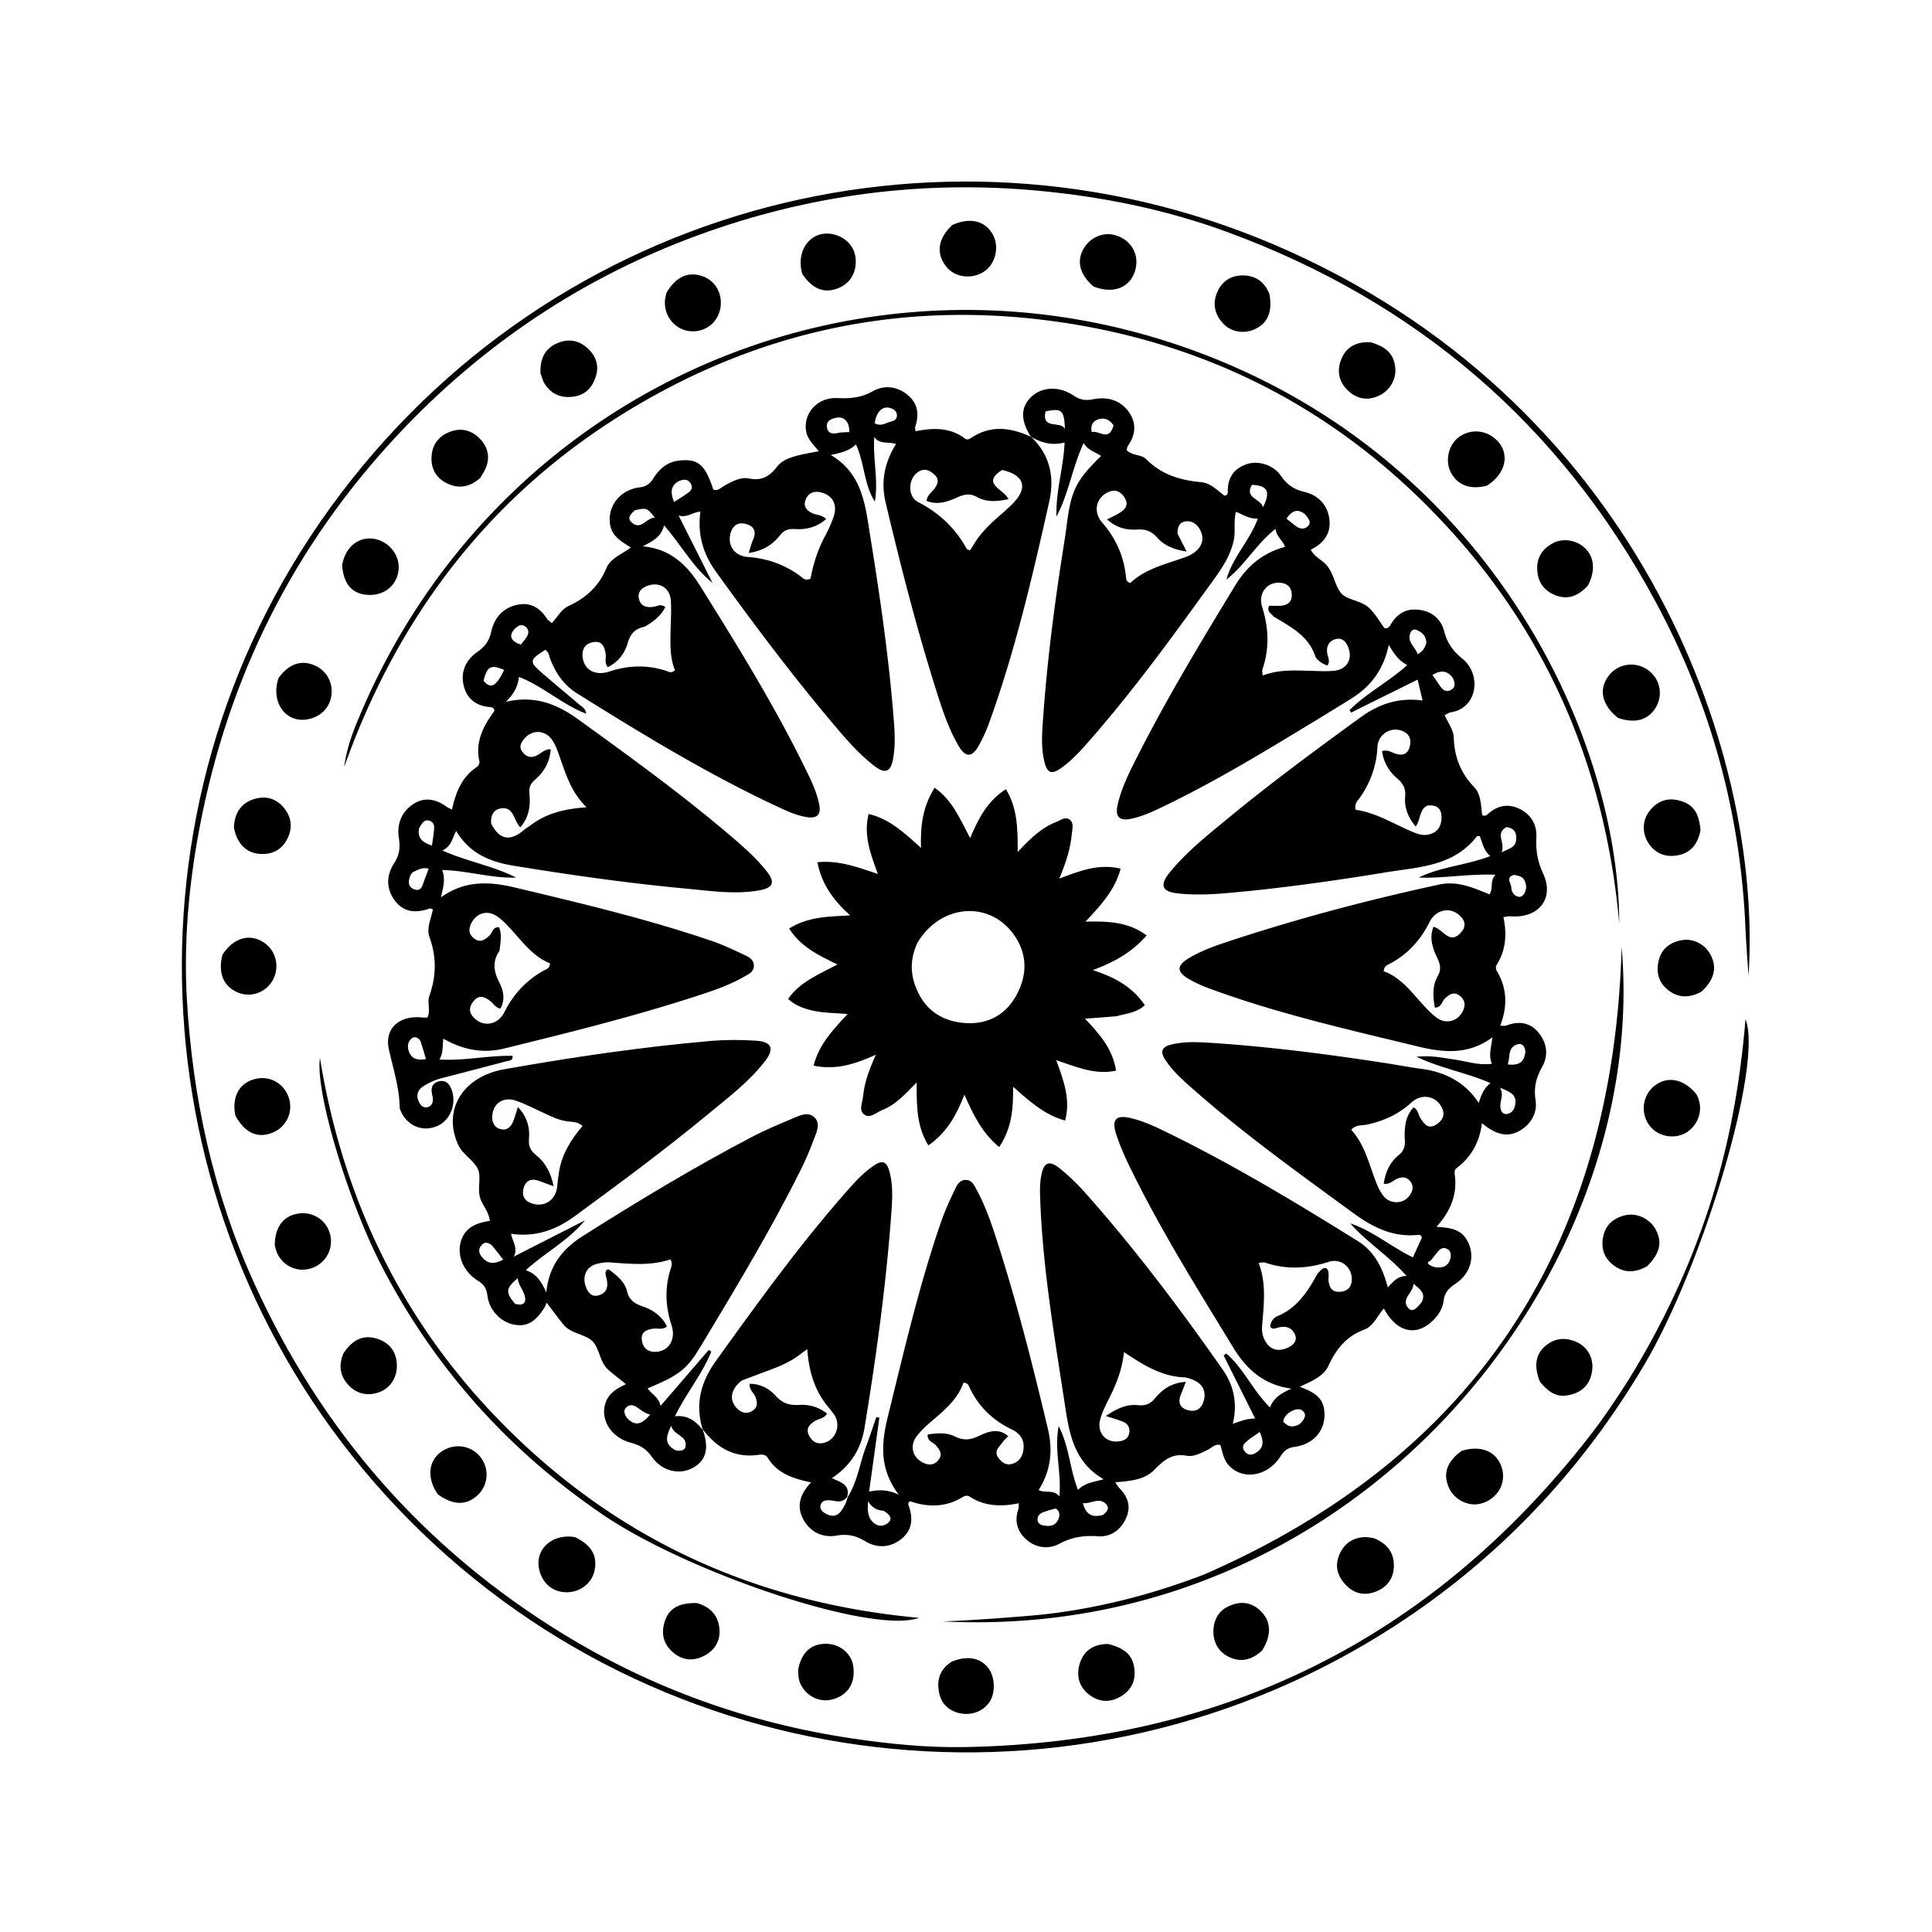 <svg xmlns="http://www.w3.org/2000/svg" viewBox="0 0 800 800"><path d="M426.793 180.747c-4.125-6.62-4.19-11.76-.202-15.98 4.286-4.532 11.648-5.185 17.891-1.016 2.733 1.825 5.005 2.219 8.22 1.57 5.711-1.152 11.142.27 14.689 5.218 3.217 4.489 2.963 9.346-.274 13.951-.353.502-.42 1.204-.63 1.85 2.296 2.46 6.096 1.735 8.103 3.767 6.388 6.462 14.183 8.775 22.947 9.57 3.751.34 6.67 3.519 9.503 5.56 1.3-.192 1.372-.882 1.358-1.55-.116-5.67 2.366-9.588 7.788-11.464 4.655-1.61 10.958.09 14.22 4.82 2.53 3.667 5.353 5.592 9.685 6.631 5.026 1.206 9.012 4.546 10.154 9.987 1.344 6.406-1.463 11-7.488 13.964 1.505 2.924 4.283 4.028 6.174 5.977 3.399 3.504 3.692 8.837 6.429 12.035 2.531 2.957 8.212 2.862 11.61 6.122 2.648 2.54 4.373 5.778 6.336 8.356 1.57.163 2.008-.59 2.423-1.303 2.557-4.404 6.14-6.892 11.46-6.356 5.647.569 9.53 3.805 10.83 8.967 1.241 4.926 3.675 8.177 7.585 11.37 7.989 6.524 6.228 20.389-4.76 22.14-.766.122-1.47.632-2.654 1.164 1.38 3.19 3.686 6.159 3.784 9.199.26 8.128 2.81 14.777 8.52 20.7 2.816 2.923 2.7 7.667 3.26 11.543 1.279.618 1.878-.078 2.48-.6 3.904-3.39 8.24-4.32 12.96-2.019 4.837 2.36 7.253 6.61 6.987 11.755-.276 5.338.43 9.922 2.782 14.998 4.844 10.454-1.92 18.702-13.562 17.74-.77-.064-1.564.172-2.864.333 1.498 7.123 1.042 13.759-2.852 19.84-.361.564-.317 1.76.045 2.358 4.363 7.208 4.581 14.749 1.464 22.785 1.183 0 1.87.18 2.408-.028 4.988-1.929 9.663-1.54 13.248 2.615 3.703 4.29 4.489 9.573 1.73 14.455-2.546 4.507-3.528 8.6-2.72 13.898.77 5.054-1.837 9.842-6.623 12.571-5.405 3.083-10.264 1.175-15.582-3.13-1.067 8.143-4.649 14.258-10.774 18.779-.49.361-.62 1.57-.512 2.328 1.187 8.361-1.738 15.356-7.536 21.765 5.076.427 9.736.694 12.492 5.328 3.726 6.266 1.975 13.884-4.712 18.318-2.669 1.77-4.39 3.515-4.82 6.909-.491 3.892-2.797 7.063-5.913 9.554-6.535 5.224-13.96 2.916-18.833-6.27-2.723 3.007-4.384 7.342-7.947 8.665-7.552 2.805-11.794 8.034-15.044 15.12-2.013 4.387-7.033 6.322-11.84 8.621 5.06 1.949 9.431 3.93 10.121 9.643.942 7.797-3.874 14.1-12.313 15.262-2.845.392-4.277 1.531-5.742 3.843-5.388 8.503-15.848 10.132-21.582 3.654-2.1-2.372-2.484-5.375-3.343-8.242-2.157-.677-3.416 1.017-4.956 1.785-2.867 1.43-6.045 3.177-8.989 2.627-6.146-1.147-9.585 1.912-13.45 5.857-4.08 4.165-10.026 4.624-16.177 5.115.787 1.126 1.151 1.846 1.692 2.39 3.478 3.499 4.973 7.516 2.91 12.243-2.211 5.069-6.359 8.127-11.754 7.738-5.756-.415-10.766.32-15.946 3.093-4.441 2.377-9.596 1.82-13.608-1.666-3.824-3.322-5.113-7.675-3.389-12.678.2-.58.101-1.261.174-2.424-7.258 1.49-14.097 1.319-20.325-2.733-.913-.593-1.961-.416-2.852.134-7.058 4.36-14.49 4.304-21.902 1.764-.915.674-.69 1.348-.475 1.95 1.85 5.183 1.419 10.038-3.015 13.625-4.602 3.722-10.07 3.964-14.993 1.002-3.901-2.348-7.286-3.149-11.95-2.337-5.414.942-10.647-1.252-13.585-6.493-3.222-5.745-1.372-10.84 3.084-15.55-7.277-1.52-13.88-3.605-17.894-10.12-.968-1.57-2.474-1.48-3.996-1.27-9.582 1.315-16.79-2.653-22.709-10.248-.256-.178-.23-.137-.23-.137-3.35-10.554-.815-19.861 5.518-28.661 17.705-24.6 35.407-49.192 55.619-71.849 2.893-3.243 5.945-6.321 9.524-8.787 3.778-2.604 5.542-1.835 6.694 2.583 1.457 5.584 1.118 11.271.713 16.894-2.154 29.86-6.271 59.489-11.104 89.014-1.385 8.462-5.615 15.573-13.465 20.788 3.285 1.831 7.587 2.356 6.292 7.792-2.424 3.03-4.94 1.473-7.288 1.414-1.535-.039-3.106.077-3.664 1.805-.65 2.011.83 3.053 2.282 3.842 2.292 1.246 4.473 1.041 6.128-1.161 1.291-1.718 2.224-3.64 2.71-5.755 4.104-6.443 5.007-14.053 7.653-21.03 1.521-4.013 2.835-8.106 4.242-12.163l1.255.246-4.249 30.641c4.024-.845 7.542-.958 12.289 1.265-8.406-11.117-7.116-21.857-4.422-32.77 6.655-26.966 12.876-54.053 21.98-80.345 1.52-4.391 3.468-8.652 5.479-12.848.97-2.022 2.046-4.525 4.898-4.372 2.517.134 3.418 2.427 4.434 4.311 3.57 6.627 5.994 13.733 8.288 20.858 8.26 25.655 14.877 51.766 21.101 77.972 2.058 8.664 1.3 17.202-3.861 25.26 2.835 1.483 6.224-.443 8.593 2.662.976-9.885-2.19-18.918-.285-29.131 4.498 8.757 4.567 17.812 8.015 26.415 2.855-2.993 6.54-3.252 10.609-4.42-11.83-6.8-14.083-17.982-15.844-29.541-4.434-29.1-9.505-58.12-10.47-87.63-.086-2.654-.054-5.363.377-7.97 1.036-6.276 3.365-7.23 8.205-3.22 3.453 2.863 6.75 5.984 9.732 9.331 20.754 23.298 39.488 48.195 57.363 73.722 4.405 6.292 6.203 13.87 4.103 22.338 3.29-1.036 5.676-2.216 9.293-2.128l-13.085-26.186 1.134-.767c7.153 6.134 10.908 15.25 18.07 22.324 1.628-4.122 4.747-5.942 8.915-7.785-11.663-1.594-18.672-8.082-24.106-16.99-14.748-24.178-29.786-48.187-42.285-73.65-2.343-4.772-4.573-9.662-6.203-14.709-2.016-6.239-.025-8.154 6.269-6.624 4.222 1.026 8.222 2.7 12.134 4.584 28.269 13.61 55.111 29.751 81.698 46.315 6.744 4.201 10.288 11.07 12.356 19.153 2.304-2.358 3.97-4.72 7.78-4.737-7.45-8.435-16.47-13.909-23.276-21.758 9.38 3.14 16.854 9.674 25.902 14.05l3.734-8.196c-.281-1.02-.97-1.185-1.617-1.117-10.281 1.08-18.6-3.032-26.713-8.963-23.677-17.307-47.525-34.368-69.382-54.004-3.234-2.906-6.275-5.998-8.647-9.65-2.005-3.088-1.46-5.208 2.48-6.172 5.615-1.375 11.307-1.06 16.917-.693 23.917 1.562 47.67 4.641 71.354 8.275 5.093.782 10.16 1.759 15.265 2.439 9.847 1.311 18.048 5.37 23.859 14.114 1.055-3.131 1.987-5.955 4.884-8.176-9.906-4.361-20.206-5.966-30.616-10.906 6.228-.68 11.09.493 15.973 1.191 4.891.7 9.67 2.425 15.21 1.699-1.48-3.571-.252-6.925.245-10.962-9.838 7.255-20.003 6.429-30.544 3.88-29.271-7.08-58.657-13.721-86.978-24.194-2.647-.978-5.255-2.151-7.715-3.53-5.73-3.208-5.724-5.868-.145-9.13 4.776-2.791 9.953-4.705 15.157-6.43 28.931-9.59 58.35-17.4 88.139-23.84 7.495-1.621 14.033 1.248 20.835 4.07 1.754-2.542-.02-5.48 2.518-8.128-11.35-.46-21.476 1.554-31.786 1.164 9.183-4.551 19.608-5.03 29.635-8.92-2.885-2.32-3.231-5.52-4.377-8.198-.575 0-1.065-.134-1.183.02-9.647 12.522-24.218 12.718-37.87 14.958-21.51 3.53-43.094 6.554-64.817 8.502-6.989.627-13.998.938-20.959.223-6.808-.7-7.85-3.413-3.55-8.702 7.09-8.723 15.914-15.642 24.522-22.731 17.627-14.515 35.995-28.069 54.467-41.486 7.609-5.526 15.82-8.334 25.71-6.985L587 281.41l-27.53 13.648-.683-1.015c7.044-7.02 16.109-11.634 23.94-18.65-3.459-1.793-5.374-4.445-7.669-8.377-2.157 10.419-7.6 17.361-15.624 22.333-4.673 2.895-9.35 5.782-14.047 8.638-20.925 12.72-41.831 25.475-63.937 36.104-4.21 2.024-8.483 3.972-13.054 4.948-4.857 1.037-6.718-.827-5.626-5.684 1.733-7.704 5.425-14.675 8.971-21.634 12.11-23.768 25.917-46.572 39.767-69.349 4.792-7.881 11.331-13.437 20.6-15.924-1.002-2.806-3.567-4.171-3.928-7.474-8.208 6.523-12.77 15.152-20.34 20.994 2.475-9.123 9.522-15.926 13.007-25.192-3.629.112-6.09-1.66-9.066-2.843-1.09 4.177-.075 8.177-.964 12.071-1.694 7.425-6.21 13.182-10.491 19.113-15.995 22.152-32.103 44.218-50.221 64.722-3.314 3.75-6.757 7.407-10.859 10.3-3.79 2.672-5.59 1.937-6.726-2.492-1.475-5.747-1.058-11.641-.655-17.414 1.668-23.895 4.699-47.642 8.445-71.298.468-2.955.935-5.912 1.308-8.88 1.89-15.017 3.764-18.902 14.32-29.248-2.297-1.615-5.249-2.172-7.245-5.344-4.646 10.064-6.064 20.598-11.212 30.436-.372-10.665 2.933-20.251 3.34-30.664-4.924 1.252-9.003.327-13.311-2.04-.46-.221-.718-.448-.718-.448M307.145 571.659c-4.525 3.486-5.35 7.926-2.11 11.385 1.797 1.918 4.005 2.592 6.308 1.288 2.491-1.41 2.411-3.633 1.365-6.08-.704-1.645-2.501-2.76-2.312-5.258 4.462-.013 8.124 2.01 10.864 5.048 2.757 3.056 5.7 3.957 9.631 3.707 4.179-.266 8.147.876 11.59 3.568-1.238 2.142-3.523 2.107-5.157 3.161-2.377 1.533-3.792 3.318-2.188 6.183 1.522 2.718 3.832 3.621 6.755 2.57 4.595-1.65 6.316-7.561 3.403-11.628-1.16-1.618-2.502-3.104-3.683-4.707-4.735-6.43-6.72-13.859-7.339-22.253-2.448 1.756-4.226 3.237-6.197 4.388a49.106 49.106 0 0 1-6.72 3.243c-4.48 1.768-9.027 3.365-14.21 5.385m298.53-186.426c1.618-2.736.363-4.8-1.692-6.514-3.9-3.252-9.512-1.953-12.033 3.078-3.855 7.69-9.322 13.668-17.03 17.548-.897.45-1.77.945-1.982 2.833 7.123 2.516 11.524 8.66 16.551 14.131 1.681 1.829 3.449 3.641 5.434 5.113 3.88 2.876 8.83 1.449 10.854-2.832 1.28-2.706.666-4.9-1.688-6.519-2.271-1.56-3.976-.193-5.702 1.332-1.378 1.219-1.463 3.861-4.25 3.833-.809-4.545-1.108-9.01 1.217-13.1 1.523-2.677 1.038-4.82-.2-7.428-1.89-3.98-3.424-8.196-1.61-12.915 4.104.759 6.848 8.447 12.132 1.44M417.49 594.719c-.804.84-1.73 1.593-2.385 2.536-1.263 1.82-3.57 3.48-1.885 6.105 1.202 1.873 3.063 3.386 5.374 2.919 2.802-.567 4.592-2.559 5.1-5.49.718-4.155-.847-7.001-4.694-8.856-7.725-3.724-13.68-9.31-17.413-17.146-.446-.935-.756-2.26-2.653-2.22-2.364 6.757-7.69 11.258-13.03 15.79-2.271 1.927-4.51 3.999-6.311 6.35-3.154 4.115-1.63 9.082 2.968 11.111 2.53 1.117 4.563.672 6.164-1.454 1.677-2.226.379-3.976-1.06-5.757-1.155-1.429-3.78-1.685-3.54-4.62 3.836-.583 7.691-.916 11.218.801 3.4 1.655 6.14 1.61 9.718-.075 3.777-1.78 8.222-3.73 12.429.006m70.134-373.687c1.13 2.231 2.26 4.462 3.715 7.331-5.277-.784-9.274-2.492-12.18-5.77-2.356-2.657-4.836-3.555-8.256-3.325-4.447.299-8.61-.698-12.498-4.195 1.944-.98 3.294-1.574 4.557-2.315 2.625-1.54 4.812-3.371 2.663-6.754-2.145-3.377-5.043-3.517-8.13-1.43-3.939 2.664-4.541 7.859-1.146 11.753 5.65 6.48 9.004 13.884 9.888 22.424.1.969.009 2.047 1.772 2.675 6.25-5.936 14.772-7.836 22.857-10.732 2.193-.786 4.249-1.992 5.69-3.913 1.8-2.395 1.656-5.01.31-7.506-1.177-2.184-3.2-3.634-5.663-3.413-2.38.214-3.798 1.898-3.579 5.17m94.034 250.264c-.102-4.64.263-9.133 3.683-12.759 1.985 1.106 1.914 3.031 2.787 4.402 1.624 2.551 3.33 4.886 6.75 2.609 3.277-2.183 3.647-5.02 1.415-8.137-2.783-3.885-8.044-4.37-11.813-.92-5.322 4.874-11.525 7.73-18.534 9.201-2.012.423-4.401-.1-6.415 2.1 5.593 6.209 7.348 14.267 10.303 21.797.782 1.994 1.733 4.03 3.064 5.677 2.848 3.526 8.28 3.317 10.791-.24 1.347-1.908 1.856-4.004.191-5.975-1.482-1.757-3.331-1.845-5.43-.926-1.676.735-3.08 2.437-5.47 2.04.7-4.973 2.608-8.973 6.242-11.903 2.088-1.684 2.772-3.603 2.436-6.966m-36.012 55.981c1.092-.897 1.75-2.552 3.677-2.106 1.353 1.577.604 3.507.815 5.25.354 2.924 1.594 4.716 4.775 4.469 3.163-.246 4.82-1.957 4.832-5.186.017-5.033-4.506-8.829-9.567-7.2-8.864 2.854-17.562 3.318-26.409.29-.544-.187-1.232.048-2.595.133 3.353 8.852 2.092 17.571 1.42 26.305-.19 2.456.414 5.042 1.97 7.097 2.436 3.216 5.721 3.119 8.961 1.585 2.028-.96 3.763-2.787 2.735-5.21-1.408-3.32-4.27-3.844-7.545-2.822-.922.287-1.945.611-2.728-.51.061-2.011 1.331-3.704 2.876-4.338 8.091-3.322 12.489-9.977 16.783-17.757m-18.289-272.002c-.86-1.233-2.94-1.861-1.876-4.434 1.527 0 3.17.076 4.803-.016 2.93-.165 4.76-1.62 4.606-4.715-.16-3.213-2.128-4.73-5.25-4.82-5.22-.149-8.74 4.578-7.007 10.058 2.75 8.697 3.048 17.274.09 25.94-.184.537.048 1.217.125 2.432 6.873-2.613 13.658-2.092 20.428-1.922 3.159.079 6.355.28 9.475-.086 4.794-.562 7.251-4.603 5.725-9.098-.848-2.497-2.378-4.77-5.434-3.969-2.74.719-3.905 2.999-3.474 5.836.255 1.683 1.37 3.347.068 5.099-2.416-.856-4.509-2.382-5.129-4.158-2.868-8.224-9.896-11.73-17.15-16.147m-36.531 315.08c-9.433-.219-17.185-4.948-25.391-10.475-.88 7.898-3.572 14.102-6.685 20.175-1.285 2.507-2.514 5.123-3.21 7.833-1.42 5.527 2.495 9.748 7.966 8.933 2.174-.324 3.794-1.272 4.114-3.639.316-2.341-.884-3.84-2.947-4.633-1.898-.73-3.868-1.27-6.751-2.197 4.65-3.223 8.747-4.974 13.313-4.498 3.212.335 5.157-.583 7.194-3.026 3.028-3.635 6.856-6.29 12.578-6.618-.85 2.217-1.328 3.609-1.91 4.955-1.51 3.483-.592 6.006 3.154 6.837 3.625.805 5.685-1.29 6.353-4.665.893-4.52-1.624-7.615-7.778-8.981m100.28-236.804c-3.507 1.644-2.726 5.752-4.898 8.686-3.18-3.733-4.756-7.91-4.366-12.402.3-3.45-.881-5.435-3.349-7.552-3.383-2.9-5.583-6.682-6.226-11.245 2.405-.74 3.963.55 5.648 1.063 2.924.892 4.977.218 5.789-2.822.77-2.881.1-5.311-2.92-6.567-4.814-2.001-10.174 1.31-10.414 6.587-.348 7.689-2.836 14.571-7.181 20.87-.895 1.297-2.438 2.38-1.85 5.156 8.157 1.102 15.377 5.621 23.103 8.932 2.169.93 4.341 1.79 6.732 1.373 3.889-.68 5.675-3.268 5.727-7.024.046-3.289-1.323-5.477-5.796-5.055M365.827 625.577c-2.579-.21-4.776-1.176-6.356-3.961-.292 3.241-.234 5.827 1.291 7.884 1.645 2.217 4.216 3.051 6.568 1.39 2.58-1.821 1.342-3.643-1.503-5.313m71.225-.934c-1.252.353-2.52.656-3.752 1.07-1.729.58-3.624 1.188-3.667 3.415-.035 1.829 1.457 2.427 3.006 2.628 2.24.29 4.262-.005 5.432-2.327.975-1.934.8-3.874-1.02-4.786m-4.115-454.29c-1.722 7.825 6.321 3.665 8.021 7.29-.289-7.774-1.3-8.719-8.02-7.29M621.254 458.2c.15 1.864.923 3.47 2.995 3.034 2.183-.46 3.104-2.527 3.255-4.533.287-3.78-2.658-4.668-6.383-6.33 1.645 3.038.07 4.969.133 7.829M456.562 627.34c1.716-1.114 3.038-2.817 1.462-4.487-2.944-3.118-6.262-.013-9.63-.458 1.168 4.347 3.416 6.18 8.168 4.946M592.594 521.75c-.502.58-2.29.85-.663 1.986 1.395.973 3.1 1.232 4.783 1.03 2.29-.277 3.462-1.827 3.899-3.95.327-1.587.008-3.11-1.631-3.775-2.233-.907-3.275.925-4.448 2.277-.541.625-.987 1.333-1.94 2.432m-61.242 66.979c1.103 1.04 2.283 2.011 3.898 1.896 2.365-.168 3.972-1.49 4.91-3.626.563-1.28-.003-2.275-1.014-3.012-2.15-1.567-7.52 1.267-7.794 4.742m-14.01 7.185c-1.514 1.403-3.85 2.599-1.857 5.157 1.375 1.765 3.161 1.459 4.83.34 3.332-2.233 2.791-5.089 1.314-8.486-1.413.987-2.577 1.8-4.286 2.989m84.195-315.246c-2.404-3.246-5.174-3.133-8.406-1.172 1.131 1.62 2.09 2.922 2.971 4.276 1.062 1.632 2.39 2.954 4.42 2.048 1.977-.882 2.323-2.592 1.015-5.152M588.634 539.26c1.877-3.545-.405-5.287-3.324-7.673-.22 3.968-5.32 6.212-2.242 9.948 1.907 2.314 3.748-.143 5.566-2.275m42.993-103.673c-.123-2.146-1.212-3.817-3.381-3.115-4.003 1.298-2.855 5.172-3.92 8.279 4.026.434 6.714-.319 7.3-5.164m-41.015-169.294c.005-2.863-1.702-4.504-4.121-5.491-1.035-.423-2.055.22-2.438 1.156-1.604 3.917 1.973 5.903 3 8.942 1.905-1.058 2.835-2.363 3.56-4.607m-129.503-90.166c-1.573-2.293-3.753-3.398-6.404-2.451-1.928.688-3.26 2.185-2.652 5.242 3.12-.86 7.106 4.191 9.056-2.79m162.73 166.36c-4.95 2.612-.342 6.476-2.088 10.456 3.178-1.57 5.819-2.065 6.051-5.195.182-2.45-.256-4.724-3.963-5.262M518.41 200.766c-3.225 5.64 3.582 5.582 4.584 9.29 3.181-6.454 1.967-8.997-4.584-9.29m22.039 12.232c-3.21-2.629-5.541-1.484-7.743 1.772 1.449 1.15 2.667 2.214 3.984 3.135 1.44 1.006 3.14 1.397 4.577.242 1.94-1.56.838-3.19-.818-5.15m86.456 149.29c-3.61.945-1.179 3.412-1.12 5.113.055 1.597.822 3.27 2.648 3.848 1.328.42 2.247-.393 2.83-1.449.944-1.71.841-3.544-.002-5.233-.714-1.43-2.141-1.979-4.356-2.278z"/><path d="M427.185 181.08c7.747 7.592 9.508 16.692 7.252 26.761-6.948 31.018-14.146 61.974-25.023 91.92a58.225 58.225 0 0 1-4.431 9.485c-2.53 4.323-5.21 4.332-7.805.009-4.403-7.336-7.001-15.458-9.563-23.557-8.086-25.565-14.691-51.533-20.89-77.607-2.025-8.515-.526-16.502 4.317-24.24-3.227-1.097-6.74.34-9.027-2.906-.612 9.335 1.776 17.966.237 26.746-4.566-7.116-4.193-15.791-7.827-23.673-2.804 2.726-6.277 3.48-10.42 4.392 13.127 7.713 14.246 20.615 16.268 33.128 4.084 25.275 7.775 50.602 9.793 76.14.432 5.473.74 11.013-.236 16.453-1.006 5.6-3.33 6.454-7.818 3-6.783-5.22-12.266-11.763-17.734-18.252-16.866-20.018-32.54-40.967-47.849-62.188-5.26-7.291-7.695-15.419-6.398-24.819-3.157.163-5.702 2.676-9.052 1.566l14.047 27.93c-8.081-6.534-12.926-15.628-20.058-23.853-1.165 4.923-4.823 6.572-8.821 8.718 11.41 1.028 18.313 7.658 23.8 16.44 15.985 25.574 31.823 51.228 44.922 78.452 1.879 3.904 3.562 7.905 4.384 12.177.742 3.859-.813 5.69-4.905 5.086-4.014-.593-7.688-2.178-11.301-3.854-29.387-13.628-56.986-30.448-84.381-47.605-5.044-3.16-8.408-8.021-10.656-13.561-.61-1.504-.66-3.29-2.231-4.28-6.678 4.26-6.776 4.849-1.08 9.793 4.905 4.259 9.936 8.372 14.86 12.61 1.183 1.018 2.897 1.662 3.15 4.034-9.97-3.824-17.71-11.288-27.838-15.236-.432 4.086-2.1 7.052-5.428 10.317 12.079-2.788 21.231.944 29.983 7.269 21.61 15.618 43.196 31.25 63.497 48.575 5.205 4.443 10.317 8.987 14.575 14.362 3.526 4.452 2.704 6.804-2.908 7.824-10.135 1.842-20.299.269-30.369-.665-24.019-2.225-47.897-5.64-71.71-9.52-9.77-1.593-18.16-5.167-23.618-14.368-1.627 2.814-1.745 6.13-5.676 8.098 10.494 4.668 21.054 6.35 30.478 11.195-10.157.38-19.948-2.87-30.597-3.133 1.45 3.808.435 7.118-.521 11.33 10.064-7.187 20.174-6.562 30.763-4.04 27.533 6.556 55.065 13.084 81.873 22.265 4.396 1.505 8.612 3.565 12.836 5.529 1.932.899 4.09 1.925 4.114 4.537.025 2.646-2.27 3.544-4.089 4.59-5.953 3.424-12.435 5.641-18.92 7.76-26.44 8.634-53.414 15.327-80.406 21.953-8.837 2.169-17.1.546-25.15-4.08-.468 3.023.06 5.742-1.626 8.646 10.529.572 20.331-1.758 30.285-1.532.16 2.155-1.522 1.968-2.635 2.263a4255.248 4255.248 0 0 1-26.543 6.92c-2.773.715-5.357 1.878-7.749 3.399-2.443 1.552-3.151 3.798-1.862 6.482.69 1.435 1.754 2.59 3.504 2.198 1.709-.382 2.324-1.784 2.275-3.422-.024-.822-.306-1.634-.434-2.457-.388-2.502.44-4.272 3.066-4.854 2.343-.52 3.786.6 4.763 2.645 2.74 5.73.209 13.248-5.348 15.777-6.086 2.772-12.552.222-15.339-6.059-.202-.454-.444-.946-.45-1.423-.116-8.337-2.718-16.147-4.489-24.183-1.95-8.856 4.687-14.23 13.918-13.153.636.074 1.288.01 2.06.01 1.438-2.978-.194-6.186.761-8.863 2.94-8.239 3.08-16.211.057-24.527-1.298-3.571.717-7.513 1.446-11.408-.51-.138-1.007-.458-1.353-.34-5.499 1.896-10.587 1.8-14.399-3.292-3.746-5.004-3.504-10.53-.331-15.45 2.258-3.5 2.608-6.5 1.977-10.55-.85-5.46.965-10.692 5.937-13.937 4.802-3.134 9.515-2.078 13.934 1.15.496.362 1.1.577 2.137 1.108 1.563-7.271 4.152-13.648 10.455-17.748.557-.363 1.044-1.527.899-2.17-1.865-8.266 1.758-14.898 6.236-20.974-.261-1.445-1.21-1.51-1.979-1.572-5.669-.453-9.437-3.447-10.76-8.863-1.418-5.807.984-10.731 5.644-13.955 3.246-2.245 4.933-4.645 5.787-8.505 1.262-5.706 4.898-9.85 10.95-11.062 5.449-1.092 9.287 1.466 12.156 5.904.335.518.948.857 1.936 1.72 2.317-2.473 4.114-5.788 6.854-7.046 7.38-3.385 12.612-8.175 15.812-15.824 1.614-3.86 6.27-5.672 10.107-8.438-4.042-2.487-7.835-4.64-8.629-9.463-1.224-7.442 3.975-14.408 12.143-15.414 2.865-.353 4.37-1.477 5.806-3.802 2.44-3.952 5.881-6.817 10.752-7.327 7.747-.81 10.662 1.704 14.01 12.003 1.877.781 3.07-.723 4.441-1.482 3.253-1.8 6.838-3.803 10.355-3.093 5.44 1.099 8.627-.977 11.711-4.972 1.943-2.516 5.145-3.655 8.224-4.47 2.838-.75 5.757-1.197 8.954-1.841-2.207-2.795-4.777-5.03-5.275-8.54-1.044-7.348 4.797-13.868 13.098-13.462 5.246.257 9.766-.144 14.51-2.82 4.735-2.67 10.112-2.131 14.522 1.561 4.21 3.526 4.813 8.104 3.086 13.146-.14.406.046.923.113 1.835 7.26-1.446 14.296-1.66 20.502 3.053.985.749 1.892.129 2.743-.426 7.81-5.086 15.766-4.279 24.132-.52.338.079.596.306.73.412m-12.255 13.538c-9.003 5.731.984 7.989 2.642 12.08-4.68.96-8.988 1.363-12.879-.826-3.02-1.7-5.39-1.23-8.357.11-3.944 1.784-8.203 3.264-12.695 1.417.392-2.561 2.164-3.496 3.211-4.938 1.368-1.882 2.293-3.842.241-5.771-1.897-1.782-4.01-2.995-6.708-1.4-4.355 2.573-4.808 10.264-.203 12.62 8.762 4.484 15.406 10.849 20.127 19.383.172.311.818.36 1.375.585 1.31-2.02 2.436-4.055 3.856-5.86 1.534-1.95 3.253-3.777 5.05-5.492 3.122-2.98 6.616-5.607 9.504-8.79 5.545-6.116 3.743-11.148-5.164-13.118m-79.278 44.919c1.103-6.074 2.947-11.882 5.869-17.357 1.404-2.63 2.69-5.366 3.646-8.184 1.709-5.035-.325-8.82-5.097-10.081-3.03-.802-5.433.242-6.507 3.044-1.1 2.87.614 4.648 3.267 5.747 1.61.667 3.582.474 5.22 2.242-3.785 3.388-8.284 4.415-12.885 4.13-2.85-.178-4.493.464-6.262 2.668-3.108 3.872-7.149 6.439-12.905 7.207.799-2.432 1.19-4.04 1.843-5.531 1.481-3.379.344-5.586-3.03-6.467-3.643-.95-5.725 1.022-6.444 4.42-1.03 4.872 1.996 8.854 7.223 9.242 8.008.596 15.236 3.11 21.705 7.874 1.136.836 2.127 2.268 4.357 1.046M206.837 393.653c-2.981 4.415-2.487 8.54-.05 13.251 1.597 3.09 2.573 7.086.392 10.74-2.114-.49-2.895-2.144-4.188-3.145-2.57-1.988-4.923-2.722-7.207.463-2.162 3.016-1.11 5.321 1.41 7.303 3.896 3.064 9.242 1.684 11.633-3.109 3.68-7.377 8.99-13.145 16.19-17.19 1.061-.597 2.615-.804 2.721-3.08-7.253-2.87-11.65-9.322-16.89-14.866-1.594-1.686-3.233-3.429-5.152-4.687-3.839-2.519-8.076-1.365-10.276 2.492-1.387 2.432-1.604 4.79.803 6.708 2.581 2.056 4.577.656 6.533-1.226 1.194-1.149 1.314-3.602 3.907-3.32 1.2 2.937.634 5.906.174 9.666m59.984-134.087c-3.785.717-5.812 2.823-6.912 6.71-1.214 4.289-3.928 7.904-8.242 9.978-1.52-1.875-.595-3.776-.877-5.51-.467-2.87-1.429-5.409-4.95-4.877-3.216.486-4.883 2.523-4.594 5.99.452 5.414 5.103 8.183 11.065 6.21 7.833-2.59 15.613-2.848 23.486-.297 1.012.328 2.112 1.218 3.703-.251-2.05-4.906-1.942-10.355-1.84-15.807.082-4.322.397-8.662.122-12.962-.326-5.074-4.382-7.764-9.08-6.371-2.607.773-4.703 2.388-4.177 5.336.566 3.18 3.04 4.033 6.07 3.563 1.529-.238 3.085-1.363 4.876.123-1.78 3.562-4.68 5.901-8.65 8.165m-63.424 81.482c3.392 6.64 7.67 7.52 13.388 2.788 1.02-.844 2.164-1.533 3.23-2.323 6.428-4.764 13.88-6.623 22.866-7.223-7.073-6.92-8.985-15.274-11.93-23.15-.58-1.55-1.25-3.107-2.146-4.486-2.905-4.462-8.447-4.755-11.775-.673-1.317 1.616-2.275 3.366-.686 5.383 1.49 1.893 3.171 2.63 5.65 1.598 1.921-.8 3.303-2.771 6.04-2.71-.332 5.236-2.719 9.352-6.37 12.52-2.017 1.75-2.715 3.236-2.45 5.855.501 4.948-.108 9.755-3.771 13.963-2.868-2.94-2.61-8.797-8.17-7.819-2.67.47-4.178 2.592-3.876 6.277m-29.903 2.046c-.729 4.375 1.98 5.9 5.374 7.044.271-1.95.53-3.537.704-5.134.21-1.94.773-4.194-1.638-5.1-2.148-.806-3.219.953-4.44 3.19M351.693 178.92c.069-4.15-1.997-6.545-5.302-5.956-2.241.4-4.452 1.335-3.935 4.137.466 2.53 2.5 2.662 4.707 2.156 1.265-.29 2.608-.234 4.53-.337m-88.74 32.342c-1.476 1.37-3.508 3.038-1.511 4.932 3.983 3.781 6.15-1.911 9.775-1.839-3.392-4.123-3.392-4.123-8.264-3.093m99.216-36.035c2.627 1.615 4.9-.297 7.282-.818 1.12-.245 2.057-1.209 1.947-2.56-.12-1.472-1.09-2.325-2.45-2.797-3.307-1.148-5.913.997-6.779 6.175m-81.498 24.2c-3.296 2.184-2.888 5.025-1.55 8.432 1.715-1.102 3.204-2 4.628-2.99 1.46-1.018 3.385-2.049 2.48-4.206-.9-2.143-2.786-2.582-5.558-1.237m-80.421 82.487c2.997 3.527 5.236 2.335 8.492-4.521-5.399-2.299-7.074-1.553-8.492 4.521m-29.465 79.333c-.28.402-.645.77-.829 1.212-.976 2.347-1.156 4.813 1.592 5.807 2.923 1.056 3.378-1.625 4.095-3.608.588-1.624 1.224-3.231 1.868-4.923-2.291-.71-4.22.236-6.726 1.512m3.19 69.526c-1.143-1.255-2.48-1.875-3.835-.487-1.592 1.632-1.406 3.775-.615 5.598 1.274 2.933 3.9 3.124 6.83 2.667-.684-2.48-1.332-4.826-2.38-7.778m41.698-163.866c.895-1.173 1.95-2.26 2.643-3.542.766-1.42.604-2.925-.846-3.95-1.495-1.056-2.775-.445-3.973.663-2.964 2.744-2.371 5.377 2.176 6.83z"/><path d="M290.979 591.995c2.742 7.643 1.501 12.65-3.919 15.733-5.575 3.17-12.955 1.556-17.171-4.52-2.259-3.255-4.833-4.803-8.545-5.76-8.71-2.244-13.275-10.306-10.312-17.327 1.478-3.504 4.464-5.24 8.169-6.96-2.586-2.097-5.005-3.956-7.306-5.95-3.709-3.218-3.557-8.981-6.66-11.934-3.123-2.97-8.776-2.936-11.906-6.77-2.187-2.681-4.217-5.49-6.986-9.118-.346.818-.527 1.482-.877 2.04-3.901 6.194-7.535 8.15-12.936 7.008-5.274-1.115-9.992-5.995-10.692-11.89-.35-2.948-1.321-4.626-3.91-6.21-6.189-3.789-8.948-10.782-6.964-16.738 1.82-5.463 6.451-7.241 11.9-8.08-.418-3.387-2.555-5.842-3.746-8.641-1.856-4.365.506-9.404-1.348-13.037-1.812-3.548-6.182-5.739-8.069-9.865-6.512-14.244 1.824-28.142 19.034-31.203 28.332-5.039 56.791-9.222 85.466-11.733 6.284-.55 12.673-.51 18.971-.094 6.41.423 7.56 3.299 3.662 8.376-6.66 8.674-15.397 15.205-23.719 22.09-17.842 14.76-36.476 28.507-55.148 42.199-7.811 5.728-16.279 8.756-26.351 7.263.577 3.252 2.971 5.936 1.178 9.439l29.428-14.988c-6.831 8.377-16.39 13.211-24.499 20.622 4.478 1.565 6.576 4.812 8.478 9.223 1.081-10.994 6.708-18.043 15.151-23.381 22.957-14.514 46.189-28.554 70.262-41.148 5.154-2.696 10.556-4.934 15.919-7.207 3.18-1.349 7.065-3.48 9.811-.658 2.697 2.77.502 6.639-.68 9.877-2.922 8.001-6.944 15.497-10.888 23.018-11.066 21.104-23.424 41.467-35.672 61.89-5.711 9.524-8.883 11.904-21.956 17.332 1.528 2.324 4.65 3.536 5.368 7.262l19.982-23.18 1.046.685c-3.78 9.38-10.416 17.257-15.068 26.787 4.909-.524 8.346 1.599 11.291 5.38.256.227.229.186.212.168m-40.263-65.075c.517-2.033 1.645-1.163 2.541-.438 2.738 2.216 5.556 4.625 6.357 8.11.878 3.82 3.171 5.21 6.582 6.386 4.195 1.447 7.878 3.986 9.989 8.28-1.858 1.487-3.751.709-5.49.894-2.759.294-5.223 1.293-4.96 4.382.278 3.277 2.221 5.488 6.014 5.221 5.33-.375 8.213-5.242 6.314-11.025-2.452-7.47-2.843-14.935-.616-22.53.394-1.346 1.257-2.774.164-4.751-8.243 2.882-16.79 1.842-25.343 1.265-1.786-.12-3.675.233-5.417.722-3.837 1.078-5.652 4.617-4.511 8.672.79 2.809 2.564 5.22 5.671 4.227 4.138-1.32 3.837-4.851 2.795-8.301-.047-.157-.044-.33-.09-1.114m-15.458-62.576c-3.552-.337-6.68-1.891-9.848-3.369-3.916-1.826-7.78-3.843-11.85-5.238-5.102-1.748-9.326 1.1-9.718 6.149-.196 2.525.584 4.79 3.173 5.594 2.675.83 4.501-.652 5.473-3.088.717-1.796 1.209-3.683 1.95-5.992 3.803 3.924 5.022 8.475 4.61 13.045-.301 3.34.666 5.036 3.094 6.99 3.77 3.03 5.936 7.168 7.125 12.752-2.627-.954-4.189-1.467-5.708-2.084-3.53-1.434-6.062-.324-6.853 3.303-.792 3.635 1.482 5.606 4.834 6.236 4.615.87 8.56-2.22 9.11-6.933.23-1.976.451-3.955.735-5.924 1.094-7.592 4.963-13.903 9.853-19.567-1.887-1.642-3.587-1.589-5.98-1.874m-21.946 75.565c4.108 1.042 4.867-1.057 3.658-4.283-.782-2.085-2.387-3.845-2.578-6.368-4.966 4.164-5.2 5.896-1.08 10.65m-9.52-24.13c-1.578-1.323-3.17-1.88-4.637.105-1.53 2.074-.398 3.848.998 5.274 2.603 2.659 5.402 1.906 8.211.43-1.52-1.976-2.808-3.65-4.573-5.81m55.752 71.243c3.545 4.001 6.455 2.542 9.667-1.279-2.374-.572-3.828-1.917-5.445-3.02-1.31-.893-2.739-1.312-4.146-.212-1.443 1.129-1.432 2.503-.076 4.51m20.224 13.533c1.75.305 3.823.307 4.111-1.7.652-4.544-4.805-4.35-5.943-8.456-2.165 4.407-3.048 7.58 1.832 10.156zm182.701-179.783c-4.36.398-8.319.683-13.18 1.033 5.996 6.378 11.482 12.518 12.852 21.539-8.81 1.859-16.44-1.57-24.77-4.35 2.983 8.304 6.05 16.02 3.67 25.013-8.47-2.367-14.518-7.775-21.552-14.026.143 9.266-.579 17.27-5.75 24.986-6.914-5.684-10.654-13.13-14.4-21.69-3.372 8.695-7.405 15.79-14.924 21.023-4.81-7.835-4.9-16.246-4.836-26.101-4.816 4.956-8.732 9.258-14.163 11.393-2.52.991-5.197 3.852-7.728 1.797-2.165-1.757-.525-4.992-.277-7.604.544-5.714 2.543-10.978 5.27-17.04-8.55 3.849-16.592 6.493-25.793 4.503 2.24-8.72 7.91-14.745 14.089-21.376-5.048-.402-9.16-.385-13.124-1.142-4.008-.765-8.042-1.92-11.532-5.076 4.874-7.022 12.362-10.006 20.458-14.277-7.944-3.85-15.261-7.34-19.998-14.904 7.814-4.911 16.263-4.93 25.243-5.43-6.702-6.041-11.796-12.697-13.549-22.012 8.83-.892 16.437 1.992 25.028 4.851-3.146-8.515-5.992-16.138-3.822-24.831 8.746 2.078 14.75 7.787 21.685 14.049-.282-9.255.735-17.174 5.644-24.904 7.27 5.032 10.417 12.71 14.702 20.844 3.507-8.287 7.22-15.443 14.825-20.252 4.764 7.846 4.904 16.25 4.873 25.992 5.261-5.601 9.894-10.106 16.02-12.454 1.782-.683 3.719-2.391 5.581-.894 1.736 1.394 1.01 3.67.834 5.646-.551 6.178-2.379 12.024-5.23 18.735 8.479-3.204 16.174-6.287 25.42-4.133-2.357 8.84-8.014 15.008-14.556 21.934 9.321-.185 17.719.07 25.34 5.737-5.907 6.725-13.035 10.932-22.34 14.35 9.645 3.061 16.575 7.244 21.582 14.509-3.347 3.178-7.442 3.385-11.592 4.562m-82.645-30.292c-2.562 5.676-3.073 11.388-.953 17.398 3.278 9.29 9.91 14.534 19.412 15.623 9.768 1.12 17.828-2.666 22.593-11.394 4.627-8.476 4.64-17.312-1.27-25.38-10.23-13.962-30.252-12.322-39.782 3.753z"/><path d="M674.343 571.371c14.072-22.795 25.236-46.53 33.421-71.69 8.106-24.918 12.74-50.502 15.018-77.644 7.359 18.676-17.581 102.004-41.962 143.168-26.005 43.905-60.19 80.075-102.971 107.848-131.127 85.129-304.842 65.435-413.249-48.617C59.29 513.644 45.263 342.56 132.48 216.3 222.534 85.931 387.465 41.83 526.94 101.027c149.57 63.483 203.236 208.044 197.09 303.066-.422-6.42-.98-12.833-1.244-19.258-1.964-47.853-14.313-92.93-36.914-135.063-39.59-73.804-99.16-124.82-177.638-153.682-24.76-9.106-50.453-14.403-76.775-16.97-49.064-4.784-96.673 1.446-142.81 18.427-47.702 17.556-88.868 45.154-123.687 82.238-43.48 46.308-70.581 100.9-82.366 163.136-4.438 23.437-6.585 47.328-5.205 71.037 2.35 40.387 10.796 79.63 27.598 116.796 27.928 61.773 70.6 110.583 128.4 145.952 36.798 22.517 76.681 36.785 119.425 43.14 15.517 2.307 31.142 3.862 46.718 3.576 106.524-1.952 193.053-44.467 258.69-128.772 5.736-7.367 10.917-15.107 16.12-23.279z"/><path d="M148.755 296.846c55.75-133.32 200.936-198.176 334.538-155.453 130.923 41.867 187.075 162.027 187.205 240.97-5.644-63.081-28.9-118.569-71.999-165.05-43.088-46.47-96.295-74.583-159.02-83.84-65.121-9.612-125.928 3.364-181.74 38.033-55.829 34.68-93.206 84.35-115.217 146.07.964-7.216 3.278-13.87 6.233-20.73zm349.442 355.283c114.769-49.9 169.873-138.786 173.286-259.932 11.727 135.36-109.191 287.753-280.989 279.211 12.102-.484 24.172-1.391 36.235-2.394 12.11-1.006 24.045-3.068 35.857-5.847 11.996-2.823 23.726-6.54 35.611-11.038zM157.587 523.36c-13.734-26.977-27.144-71.593-25.097-85.222 10.13 62.36 37.413 115.765 83.425 159.048 46.022 43.293 101.037 66.92 164.623 72.718-19.081 7.06-95.27-18.451-130.933-42.726-39.376-26.801-70.102-61.12-92.018-103.818zm512.419-226.076c-7.098-5.601-8.23-12.564-3.272-18.194 4.48-5.087 12.438-5.204 17.267-.255a11.572 11.572 0 0 1 1.567 14.203c-3.184 5.136-8.418 6.655-15.562 4.246zm-528.341-63.191c1.238-7.386 6.524-11.794 12.73-11.04 6.23.757 11.058 6.38 10.687 12.447-.38 6.224-5.19 10.732-11.56 10.835-7.18.117-11.211-3.9-11.857-12.242zM704.48 410.674c-5.227 2.769-9.957 2.56-14.21-1.1-3.817-3.284-4.57-7.695-3.31-12.297 1.259-4.6 4.718-7.079 9.33-7.949 4.77-.9 9.73 1.621 12.038 6.063 2.745 5.283 1.572 10.282-3.848 15.283z"/><path d="M637.626 572.07c-2.555-6.406-1.773-11.34 2.315-14.766 3.954-3.314 8.413-3.666 13.01-1.532 4.562 2.118 7.026 6.673 6.307 11.853-.668 4.814-3.261 8.219-8.087 9.669-5.426 1.63-9.13.286-13.545-5.224zm-495.474-11.56c3.904-5.994 8.479-7.917 14.006-6.166 5.425 1.718 8.296 5.798 8.162 11.6-.122 5.292-3.385 9.569-8.489 10.91-4.37 1.15-8.291.06-11.388-3.163-3.522-3.667-4.402-8.023-2.291-13.181zm561.996-216.764c-1.125 5.823-4.094 9.543-9.715 10.464-4.823.791-8.896-.737-11.72-4.906-2.83-4.18-2.757-9.606.357-13.54 3.166-4 7.29-5.64 12.374-4.253 5.587 1.522 8.046 4.854 8.704 12.235zM181.264 618.721c-4.936-7.14-3.755-14.716 2.53-18.255 6.05-3.406 13.48-1.142 16.49 5.025 2.352 4.818 1.165 10.511-2.92 14.014-4.576 3.922-9.902 3.75-16.1-.784zM92.072 395.442c4.583-7.27 11.54-9.122 17.47-4.967 5.556 3.893 6.558 11.88 2.156 17.197a11.439 11.439 0 0 1-13.992 2.943c-5.373-2.7-7.39-7.87-5.634-15.173zM657.551 242.41c-3.916 4.317-8.296 6.147-13.595 4.022-4.526-1.816-7.076-5.269-7.404-10.244-.345-5.237 2.033-8.916 6.532-11.295 4.223-2.233 9.81-1.262 13.327 2.168 3.76 3.668 4.272 9.283 1.14 15.349zm-433.734-87.773c-.285-5.907 1.68-10.214 6.89-12.504 4.52-1.987 8.843-1.322 12.506 1.987 3.458 3.124 4.96 7.085 3.522 11.696-1.376 4.418-4.167 7.617-8.952 8.374-5.006.792-9.24-.71-12.118-5.066-.807-1.22-1.209-2.709-1.848-4.487zm458.207 369.699c-5.196 2.897-9.924 2.812-14.3-.738-3.919-3.18-4.891-7.545-3.728-12.197 1.156-4.618 4.577-7.214 9.16-8.22 4.652-1.022 9.938 1.474 12.306 5.72 2.955 5.298 1.992 10.037-3.438 15.435zM288.566 663.804c6.069 1.688 9.121 5.687 9.367 11.311.212 4.83-2.348 8.605-6.79 10.732-4.698 2.249-9.133 1.452-12.905-2.033-3.827-3.536-4.511-8.023-2.841-12.796 1.803-5.153 5.881-7.369 13.17-7.214zm-50.468-27.309c6.922 3.318 9.417 7.853 8.036 14.043-1.165 5.221-6.13 8.908-11.83 8.785-5.581-.12-9.837-3.83-11.084-9.663-1.741-8.146 5.476-14.763 14.878-13.165zm330.719.411c5.793 2.262 8.648 6.356 8.336 12.095-.263 4.855-2.986 8.412-7.678 10.135-4.704 1.727-8.86.7-12.281-2.93-3.361-3.568-4.6-7.734-2.62-12.394 1.92-4.52 5.413-7.08 10.402-7.322 1.15-.056 2.316.199 3.84.416zm133.533-183.96c4.097 7.282-.358 14.329-4.91 16.482-5.12 2.42-11.476.864-14.674-3.724-3.58-5.136-2.536-12.283 2.35-16.1 5.293-4.134 11.936-2.96 17.233 3.342zm-604.859 9.053c-1.581-7.53 1.396-13.218 7.534-15.045 6.186-1.842 12.326 1.27 14.47 7.334 2.054 5.806-.64 12.074-6.252 14.544-6.278 2.763-11.709.518-15.752-6.833zm16.277 53.664c.082-7.533 3.42-12.005 9.415-13.086 5.565-1.003 10.877 1.835 12.968 6.928 2.403 5.853-.145 12.44-5.838 15.093-5.8 2.703-12.363.486-15.34-5.247-.53-1.017-.781-2.179-1.205-3.688zm85.124-317.781c-4.476 3.991-9.232 4.626-14.116 2.092-4.358-2.26-6.435-6.157-6.067-11.128.351-4.753 2.848-8.084 7.225-9.892 4.623-1.91 8.947-1.021 12.443 2.382 3.298 3.211 4.65 7.27 3.018 11.848-.549 1.54-1.484 2.945-2.503 4.698zm406.376 402.863c8.396-2.507 14.805.48 16.713 7.45 1.788 6.532-2.44 13.085-9.377 14.534-4.983 1.04-10.512-1.907-12.65-6.744-2.534-5.73-.916-10.66 5.314-15.24zm-489.9-320.048c4.262-5.745 9.069-7.442 14.431-5.37 5.086 1.965 8.035 6.81 7.466 12.263-.56 5.363-4.393 9.296-10.024 10.283-9.01 1.579-15.325-7.235-11.873-17.176zm500.324-79.591c-6.89 1.787-12.06-.168-14.854-5.343-2.415-4.472-1.291-10.801 2.513-14.156 4.124-3.636 10.257-3.937 14.742-.725 7.372 5.281 6.43 14.61-2.401 20.224zm-90.018-79.211c1.231 7.232-.696 11.766-5.725 14.251-4.697 2.322-10.28 1.419-13.68-2.402-3.24-3.64-4.228-7.878-2.357-12.469 1.87-4.59 5.538-7.158 10.397-7.221 5.216-.068 9.249 2.3 11.365 7.841zm-249.731-.598c3.62-6.212 8.223-8.594 13.594-7.334 5.119 1.2 8.637 5.387 8.931 10.626.4 7.114-4.835 12.717-11.77 12.6-6.605-.11-11.726-5.758-11.362-12.576.053-.99.317-1.967.607-3.316zm56.267-7.861c-2.93-10.028 3.917-18.473 12.845-16.416 5.338 1.23 8.943 5.255 9.264 10.345.374 5.928-2.6 10.452-8.061 12.268-5.364 1.783-9.97-.16-14.048-6.197zm-1.696 577.8c1.428-7.225 5.63-10.802 11.98-10.556 5.498.213 10.09 4.128 10.814 9.219.99 6.962-2.12 11.987-8.513 13.758-5.289 1.465-10.752-1.153-13.264-6.224-.929-1.876-.992-3.825-1.017-6.197zm128.323-10.496c7.234 1.772 10.42 4.914 10.944 10.885.437 4.962-1.834 8.727-6.12 11.084-4.533 2.495-9.053 1.999-13.015-1.259-4.033-3.315-5.01-7.892-3.517-12.651 1.663-5.298 5.642-8.02 11.708-8.058zm-64.624 7.258c6.36-2.515 11.494-1.58 14.822 2.438 2.899 3.499 3.31 10.138.869 14.043-2.625 4.2-7.881 6.163-13.076 4.794-4.23-1.114-7.014-3.943-7.912-8.106-1.13-5.24.026-9.908 5.297-13.169zm.172-594.847c7.21-3.196 13.2-1.803 16.485 3.552 2.857 4.656 1.773 11.45-2.392 14.993-4.725 4.017-12.301 3.642-16.224-.805-4.8-5.441-4.12-12.038 2.131-17.74zM96.85 342.782c.27-6.128 2.917-10.275 8.507-11.935 4.66-1.384 8.896-.306 12.117 3.57 3.168 3.812 3.78 8.087 1.683 12.554-2.003 4.267-5.474 6.573-10.26 6.648-4.988.077-8.573-2.218-10.735-6.671-.574-1.181-.853-2.505-1.312-4.166zm470.84-201.039c6.875 2.082 9.711 5.314 10.088 11.05.312 4.755-2.72 9.439-7.373 11.322-4.881 1.974-9.148.796-12.7-2.858-3.472-3.572-4.11-8.035-2.327-12.456 2.073-5.14 6.293-7.468 12.312-7.058zm-114.946-23.13c-5.71-5.078-7-10.382-4.08-15.59 2.53-4.51 7.863-6.94 12.638-5.758 7.166 1.774 10.902 8.465 8.556 15.324-2.288 6.688-9.048 9.2-17.114 6.024zM522.6 683.472c-4.553 4.12-9.288 5.099-14.44 2.248-4.33-2.397-6.35-7.007-5.534-12.333.77-5.012 3.994-7.936 8.652-9.204 4.822-1.313 8.85.43 11.902 4.217 3.227 4.004 3.019 9.373-.58 15.072z"/></svg>